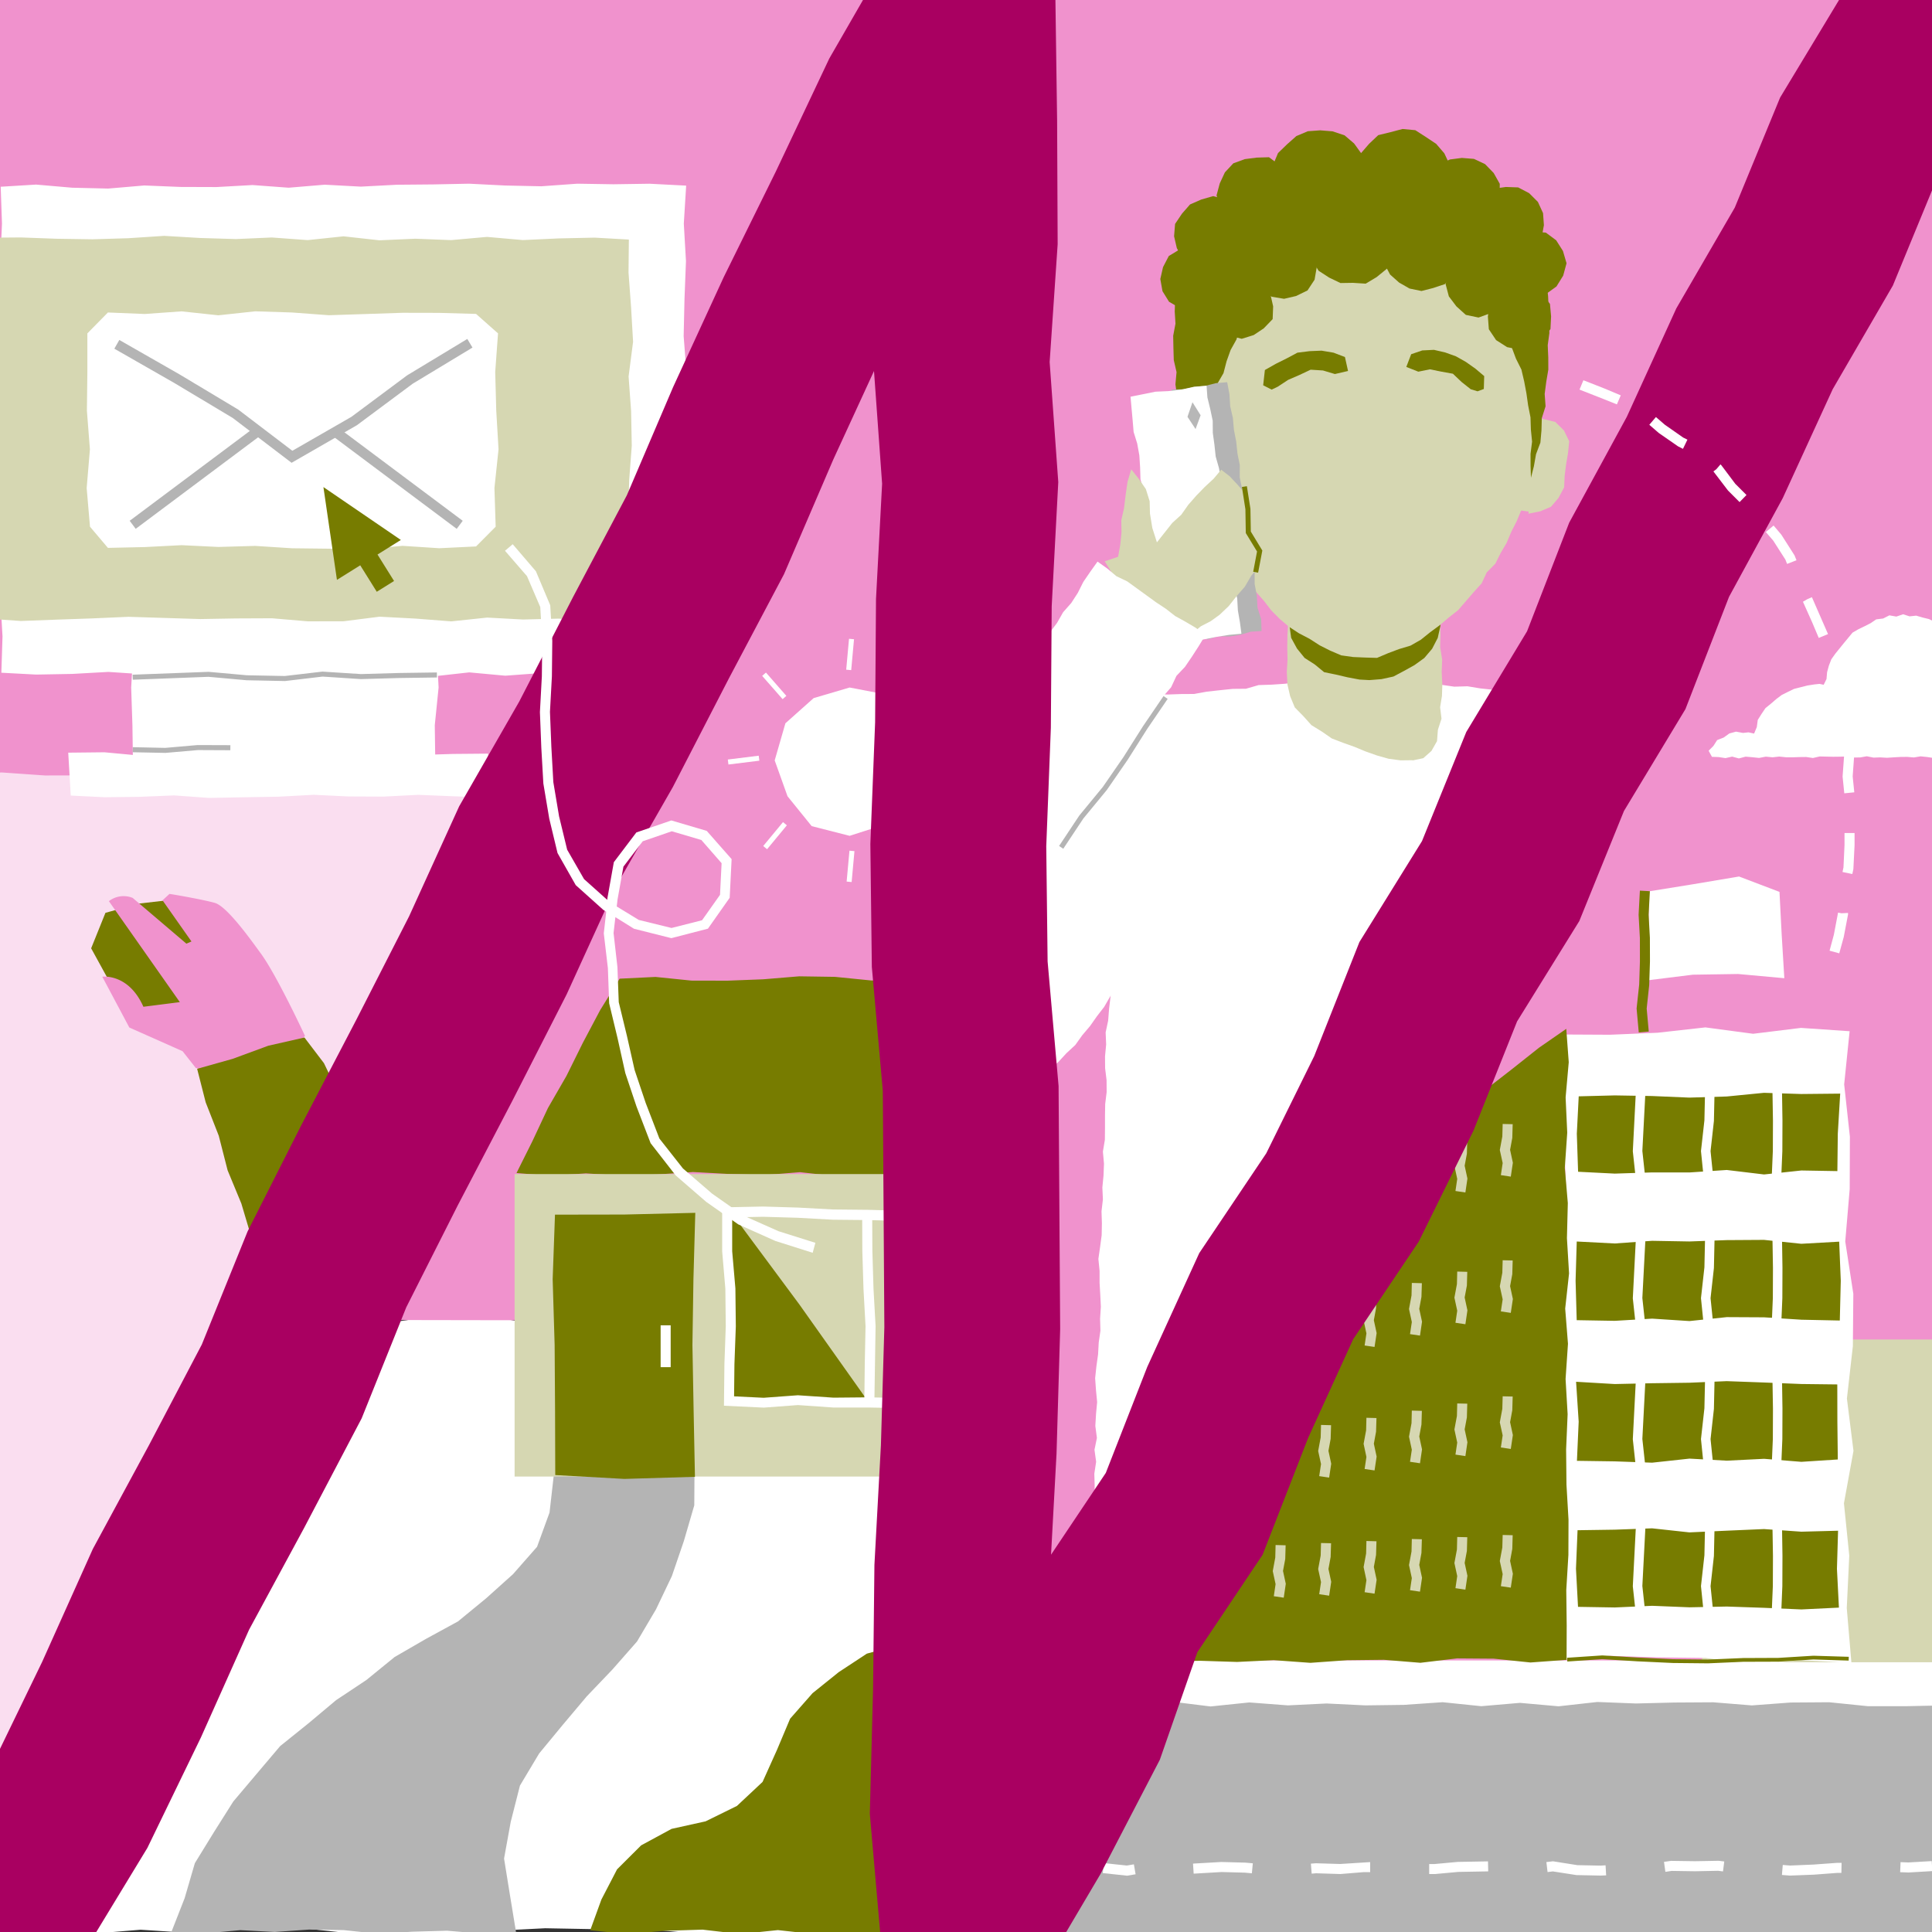<svg xmlns="http://www.w3.org/2000/svg" xmlns:xlink="http://www.w3.org/1999/xlink" viewBox="0 0 500 500"><rect x="0" y="0" width="500" height="500" fill="#333333" stroke="none"/><defs><style>.a{fill:none;}.b{clip-path:url(#a);}.c{fill:#fff;}.d{fill:#f092cd;}.e{fill:#b4b4b4;}.f{fill:#fadef0;}.g{fill:#d6d7b2;}.h{fill:#777c00;}.i{fill:#b7b7b7;}.j{fill:#a90061;}</style><clipPath id="a"><rect class="a" width="500" height="500"/></clipPath></defs><g class="b"><rect class="c" x="277.11" y="427.73" width="222.89" height="34.81"/><polygon class="d" points="301.16 429.72 500 429.72 500 18.77 301.16 429.72"/><polygon class="c" points="530.23 196.24 531.48 194.74 530.79 193.11 530.51 191.39 529.58 189.92 528.92 188.27 527.64 187.06 526.14 186.15 524.93 184.86 523.28 184.26 521.7 183.5 519.97 183.21 518.23 183.19 516.22 183.29 514.3 183.91 512.38 184.58 512.48 182.91 513.17 181.35 513.08 179.7 512.83 178.01 512.49 176.36 512.35 174.67 511.68 173.12 511.41 171.41 510.48 169.97 509.84 168.38 508.68 167.11 507.54 165.86 506.26 164.77 505.18 163.42 503.85 162.35 502.33 161.56 500.74 160.94 499.2 160.21 497.55 159.81 495.92 159.33 494.19 159.51 492.52 158.97 490.78 159.57 488.97 159.25 487.35 160.07 485.57 160.29 484.09 161.29 482.54 162.08 480.96 162.84 479.43 163.73 478.29 165.11 477.18 166.45 476.08 167.81 474.98 169.17 473.95 170.62 473.31 172.27 472.85 173.97 472.7 175.73 471.97 177.22 470.89 176.99 469.55 177.13 467.76 177.41 466.02 177.85 464.29 178.29 462.68 179.07 461.09 179.87 459.67 180.94 458.32 182.11 456.9 183.26 455.88 184.77 454.91 186.31 454.66 188.16 453.96 189.85 452.52 189.53 451.08 189.68 449.28 189.35 447.55 189.82 446.08 190.88 444.4 191.53 443.42 193.06 442.19 194.29 443.05 195.87 444.79 195.93 446.54 196.2 448.28 195.81 450.02 196.28 451.76 195.82 453.5 195.97 455.25 196.15 456.99 195.82 458.73 195.99 460.47 195.8 462.21 195.98 463.96 195.99 465.7 195.93 467.44 195.91 469.18 196.17 470.93 195.77 472.67 195.81 474.41 195.85 476.15 195.83 477.9 195.78 479.64 196.04 481.38 196.03 483.12 195.72 484.86 196.07 486.6 196.01 488.34 196.11 490.08 196 491.83 195.9 493.57 195.88 495.31 196.03 497.05 195.74 498.8 195.92 500.54 196.19 502.29 196.07 504.03 196.11 505.77 196.16 507.52 196.08 509.26 195.93 511.01 195.87 512.76 195.9 514.5 195.93 516.24 195.98 517.99 195.79 519.74 195.8 521.48 196.03 523.23 195.78 524.98 195.95 526.73 196.25 528.5 195.78 530.23 196.24"/><polygon class="e" points="250.34 512.84 259.75 512.98 269.49 512.75 279.24 512.71 288.98 513.68 298.72 513.12 308.46 512.82 318.2 512.56 327.95 513.44 337.69 513.67 347.44 512.77 357.18 513.15 366.93 512.61 376.67 512.65 386.42 512.79 396.17 512.46 405.91 513.25 415.66 513.6 425.41 513.62 435.16 512.72 444.9 513.57 454.65 513.09 464.4 513.08 474.15 513.36 483.9 512.96 493.65 513.38 503.77 513.34 503.8 502.72 503.61 492.45 503.18 482.17 503.74 471.88 503.19 461.61 503.02 451.32 503.07 441.36 493.4 441.56 483.4 441.56 473.4 440.54 463.4 440.61 453.39 441.36 443.39 440.55 433.38 440.61 423.38 440.86 413.37 440.47 403.36 441.59 393.36 440.7 383.35 441.56 373.34 440.53 363.33 441.22 353.33 441.35 343.32 440.86 333.31 441.35 323.3 440.59 313.29 441.63 303.28 440.39 293.38 441.24 287.57 449.86 282.97 459.33 276.5 467.68 271.49 476.91 266.2 485.99 260.5 494.8 255.12 503.82 250.34 512.84"/><polygon class="c" points="291.7 485.43 285.4 484.75 285.68 482.17 291.62 482.8 293.45 482.49 293.89 485.06 291.7 485.43"/><path class="c" d="M414.23,485.4l-6.24-.13-6.11-.95-1.37.17-.31-2.59,1.72-.2,6.3,1,6,.12,1.3-.08.15,2.6Zm49,0-2.07-.16.22-2.59,1.9.15,6-.25,6.1-.44h1.22l-.05,2.6-1.1,0-6,.45ZM371.4,485l-1.53,0,0-2.59h1.39l6-.55,7.83-.14.06,2.59-7.75.14Zm-24.53,0-6.26-.2-1.15.1-.2-2.59,1.29-.1,6.27.19,7.78-.49,0,2.6-1.72,0Zm-37.95-.1-.17-2.6,7.33-.42,6.23.17,1.92.17-.25,2.59-1.82-.17-6-.16ZM431,484.43l-.36-2.58,1.83-.26,6.24.09,6.08-.11,1.45.18-.33,2.57-1.26-.16-5.94.12-6.07-.09Z"/><polygon class="c" points="493.93 484.6 491.76 484.52 491.86 481.92 493.9 482 499.93 481.65 500.07 484.24 493.93 484.6"/><polygon class="d" points="250 474.3 250 0 485.35 0 250 474.3"/><polygon class="c" points="86.17 341.59 99.47 342.5 112.77 340.57 126.07 340.55 139.36 342.85 152.66 342.92 165.96 342.18 179.25 341.43 192.55 341.84 205.85 342.36 219.15 342.35 232.46 342.45 246.6 340.85 245.91 354.88 245.51 368.07 245.89 381.26 245.67 394.45 244.75 407.64 245.62 420.84 246.07 434.02 246.43 447.21 247.03 460.41 244.91 473.6 244.87 486.8 245.63 499.87 232.68 499.65 219.59 499.01 206.51 501.08 193.43 500.53 180.34 500.42 167.26 499.25 154.18 499.27 141.09 499.03 128 499.69 114.92 500.58 101.83 500.82 88.74 500.13 75.66 498.74 62.57 499.03 49.48 500.26 36.39 499.41 23.3 500.49 11.26 499.37 16.75 488.16 21.17 475.29 26.68 462.95 32.83 450.92 38.29 438.55 46.22 427.36 51.4 414.86 57.58 402.85 62.87 390.39 68.29 378 74.87 366.17 80.53 353.89 86.17 341.59"/><polygon class="d" points="86.18 341.6 237.51 48.15 245.76 341.88 86.18 341.6"/><polygon class="d" points="0 206.14 0 0 250 0 150.83 206.14 0 206.14"/><polygon class="f" points="-10.4 200.43 0.44 199.91 11.63 200.69 22.82 200.66 34.01 199.9 45.2 200.35 56.4 200.08 67.59 200.75 78.78 199.5 89.97 200.12 101.16 199.98 112.35 199.67 123.55 200.07 134.74 199.87 145.94 199.81 156.76 200.31 152.05 209.73 147.09 219.47 141.83 229.03 137.41 239.05 131.66 248.37 126.77 258.13 121.98 267.95 116.98 277.66 112.01 287.39 106.55 296.85 101.74 306.66 96.48 316.23 90.77 325.56 86.83 335.83 80.89 345.05 76.29 354.96 70.38 364.2 65.91 374.19 61.15 384.02 55.74 393.52 50.26 402.98 45.66 412.9 40.8 422.69 36.06 432.54 30.25 441.83 25.77 451.81 19.73 460.98 15.69 471.2 10.42 480.77 4.54 490.03 0.13 500.2 -10.63 499.88 -11.06 489.29 -10.02 478.58 -11.25 467.87 -11.34 457.16 -10.11 446.45 -10.91 435.74 -10.07 425.03 -10.11 414.32 -11.33 403.61 -10.1 392.9 -10.04 382.19 -10.12 371.48 -10.24 360.78 -11.42 350.06 -11.3 339.35 -11.46 328.64 -10.22 317.93 -10.32 307.22 -11.05 296.5 -10.72 285.79 -11.4 275.08 -11.16 264.37 -11.22 253.66 -10.85 242.94 -11.22 232.23 -10.86 221.51 -11.25 210.78 -10.4 200.43"/><polygon class="c" points="177.47 174.45 168.12 175.05 158.78 174.92 149.45 174.64 140.11 174.18 130.77 174.87 121.43 174.01 112.09 175.05 102.76 174.27 93.42 174.56 84.08 174.07 74.74 174.11 65.39 174.73 56.06 174.78 46.72 173.97 37.38 174.51 28.04 173.89 18.69 174.41 9.35 174.58 0.35 174.1 0.65 164.72 0.09 155.01 -0.25 145.3 0.1 135.58 -0.39 125.87 0.38 116.16 -0.51 106.45 -0.03 96.74 0.5 87.02 0.15 77.31 0.09 67.59 0.51 57.87 0.18 48.33 9.34 47.77 18.67 48.58 28.01 48.8 37.34 48 46.68 48.38 56.02 48.41 65.36 47.89 74.7 48.58 84.04 47.8 93.38 48.3 102.72 47.81 112.06 47.73 121.4 47.54 130.74 48.01 140.08 48.21 149.42 47.54 158.76 47.69 168.11 47.55 177.58 48.04 176.97 57.87 177.53 67.58 177.15 77.29 176.93 87 177.68 96.71 177.15 106.43 177.56 116.14 177.6 125.85 177.32 135.56 178.03 145.28 176.97 154.99 177.66 164.71 177.47 174.45"/><polygon class="g" points="163.19 160.25 153.91 160.84 144.63 160.1 135.35 160.33 126.07 159.83 116.79 160.81 107.51 160.09 98.23 159.6 88.94 160.78 79.66 160.8 70.38 160.01 61.09 160.05 51.81 160.21 42.53 159.92 33.25 159.63 23.96 160.04 14.68 160.36 5.39 160.71 -3.72 160.07 -3.65 151.28 -3.49 142.31 -3.92 133.33 -3.83 124.36 -4.21 115.39 -3.75 106.42 -3.54 97.45 -3.44 88.48 -4.19 79.5 -4.09 70.52 -3.92 61.52 5.38 61.45 14.66 61.79 23.94 61.93 33.22 61.65 42.5 61.04 51.78 61.59 61.06 61.87 70.35 61.46 79.63 62.14 88.91 61.16 98.19 62.19 107.48 61.78 116.76 62.14 126.04 61.31 135.33 62.13 144.61 61.7 153.9 61.5 162.75 62 162.66 70.52 163.32 79.49 163.84 88.46 162.68 97.43 163.33 106.4 163.5 115.37 162.83 124.34 162.58 133.32 163.12 142.29 163.36 151.27 163.19 160.25"/><polygon class="c" points="123.2 141.42 113.67 141.88 104.14 141.26 94.62 142.15 85.1 142 75.57 141.89 66.05 141.28 56.52 141.55 46.99 141.09 37.46 141.58 27.93 141.79 23.29 136.31 22.43 126.31 23.27 116.3 22.49 106.3 22.61 96.29 22.61 86.28 27.93 80.87 37.45 81.26 46.98 80.58 56.5 81.6 66.03 80.57 75.55 80.87 85.08 81.58 94.61 81.27 104.13 80.95 113.66 80.97 123.2 81.24 128.89 86.28 128.16 96.28 128.43 106.29 129.02 116.29 127.96 126.3 128.28 136.31 123.2 141.42"/><polygon class="e" points="75.46 119.77 60.22 108.16 45.05 99.08 29.59 90.24 30.88 87.98 46.36 96.83 61.67 106.01 75.66 116.66 90.94 107.88 105.36 97.14 120.94 87.72 122.28 89.95 106.81 99.3 92.36 110.05 75.46 119.77"/><rect class="e" x="30.26" y="122.26" width="40.96" height="2.6" transform="translate(-63.89 54.99) rotate(-36.79)"/><rect class="e" x="101.28" y="103.08" width="2.6" height="40.96" transform="translate(-57.81 131.68) rotate(-53.2)"/><polygon class="c" points="112.65 197.04 103.23 197.58 93.39 197.03 83.56 198.03 73.72 197.84 63.88 198.01 54.04 198.02 44.19 197 34.41 197.4 34.27 187.71 33.95 177.94 34.5 168.32 44.18 168.34 54.02 168.25 63.86 168.75 73.7 168.03 83.54 168.64 93.38 167.89 103.22 168.24 113.02 168.21 113.51 177.93 112.52 187.69 112.65 197.04"/><polygon class="c" points="126.6 206.41 117.25 206.07 108.23 205.7 99.21 206.16 90.19 206.12 81.17 205.69 72.15 206.18 63.13 206.33 54.11 206.5 45.08 205.85 36.06 206.22 27.03 206.32 18.31 205.89 17.66 194.79 27.02 194.69 36.04 195.53 45.06 194.93 54.09 195.25 63.11 194.92 72.13 195.58 81.15 195.13 90.17 195.11 99.19 195.35 108.22 195.4 117.25 195.12 126.31 195.04 126.6 206.41"/><polygon class="h" points="34.83 265.82 29.19 255.62 23.59 245.42 27.29 236.24 35.88 233.85 44.66 232.84 52.8 235.92 58.91 242.74 62.94 250.97 67.16 258.81 62.46 266.37 53.31 268.61 43.92 268.4 34.83 265.82"/><path class="d" d="M47.25,272.05l-13.78-6.13-7-13.15s6.79-.93,10.64,7.78l9.43-1.2L28.18,233.22a6.23,6.23,0,0,1,6.16-.84l13.9,11.84,1.31-.57L42.06,233l1.79-1.65c.33,0,8.45,1.4,11.73,2.31s9.84,10.27,11.85,13c4.16,5.62,11.5,21.42,11.5,21.42L67.67,281.5l-17-5.11Z"/><polygon class="h" points="51.02 276.61 53.23 285.28 56.61 293.91 58.91 302.89 62.46 311.47 65.1 320.34 67.62 329.26 70.52 338.05 73.72 346.54 77.49 338.45 81.73 330.37 85.94 322.26 89.75 313.96 92.94 305.38 97.06 297.26 92.44 290.05 87.59 282.94 83.84 275.15 78.79 268.51 69.44 270.63 60.2 274.03 51.02 276.61"/><polygon class="e" points="73.77 176.25 63.84 176.05 53.96 175.16 34.37 175.91 34.32 174.61 54 173.87 63.91 174.76 73.71 174.95 83.45 173.81 93.41 174.45 103.2 174.17 113.06 174.03 113.08 175.33 103.23 175.47 93.39 175.75 83.49 175.1 73.77 176.25"/><polygon class="h" points="103.74 139.74 83.7 126.05 87.2 150.07 93.23 146.3 97.51 153.15 101.98 150.36 97.7 143.51 103.74 139.74"/><polygon class="e" points="42.82 194.85 34.33 194.68 34.36 193.37 42.78 193.55 51.13 192.82 59.62 192.85 59.61 194.16 51.19 194.12 42.82 194.85"/><polygon class="h" points="133.67 303.58 142.41 304.3 151.64 303.67 160.87 304.26 170.1 303.95 179.34 303.32 188.56 303.82 197.8 304.11 207.03 303.36 216.26 304.38 225.5 304.11 234.74 303.76 244.22 304.07 244.59 293.74 244.29 283.62 243.78 273.51 244.28 263.39 244.35 252.93 234.69 253.79 225.4 253.74 216.11 252.81 206.82 252.67 197.53 253.44 188.24 253.8 178.95 253.78 169.65 252.83 160.36 253.28 155.32 261.42 150.84 269.88 146.59 278.46 141.81 286.75 137.74 295.43 133.67 303.58"/><polygon class="e" points="44.3 500.14 53.27 500.34 62.19 499.52 71.11 499.99 80.02 499.37 88.94 499.51 97.86 500.46 106.78 499.92 115.7 499.67 124.63 500.42 133.54 499.98 131.99 490.54 130.45 480.99 132.18 471.48 134.56 462.11 139.53 453.8 145.66 446.37 151.85 439.02 158.5 432.06 164.86 424.82 169.77 416.5 173.89 407.86 176.98 398.83 179.68 389.57 179.74 380.1 170.67 380.25 161.6 381.65 152.44 381.4 143.29 382.05 142.22 391.44 138.99 400.31 132.77 407.39 125.81 413.64 118.53 419.62 110.26 424.13 102.13 428.83 94.8 434.8 86.99 439.99 79.81 446.01 72.5 451.89 66.43 459.06 60.38 466.22 55.37 474.15 50.43 482.18 47.78 491.26 44.3 500.14"/><rect class="g" x="133.18" y="303.85" width="118.68" height="78.28"/><polygon class="h" points="224.47 362.42 189.01 362.26 188.32 337.63 188.72 313.11 206.86 337.57 224.47 362.42"/><path class="c" d="M244.53,364.42l-10.92,0-9-.16-9,0-9.11-.63-8.84.66-10.3-.49.12-10.86.35-9.76-.11-9.67-.82-9.64,0-11.4,10.58-.22,9.07.27,9,.49,9,.09,9,.24,10.77-1.1-1,11.62-.13,9.63,1.16,9.71L243.32,353Zm-19.93-2.79,9,.17h8L240.7,353l1.13-9.75-1.13-9.58.12-9.89.73-8.59-7.82.79-9.18-.23-9-.09-9.06-.5-9-.26-8,.16,0,8.76.83,9.62.11,9.82-.36,9.79-.09,8.32,7.65.37,8.86-.65,9.2.62Z"/><polygon class="c" points="239.32 196.79 237.01 206.69 229.39 213.26 219.88 216.31 210.06 213.8 203.81 206.07 200.49 196.79 203.26 187.19 210.57 180.67 219.88 177.93 229.68 179.81 236.42 187.24 239.32 196.79"/><rect class="c" x="216.1" y="223.56" width="8.03" height="1.3" transform="translate(-23.15 423.06) rotate(-84.79)"/><polygon class="c" points="198.52 219.78 197.52 218.95 202.64 212.76 203.64 213.59 198.52 219.78"/><rect class="c" x="188.42" y="196.05" width="8.06" height="1.3" transform="translate(-22.73 25.16) rotate(-7.06)"/><polygon class="c" points="202.54 180.94 197.25 174.92 198.23 174.06 203.51 180.09 202.54 180.94"/><rect class="c" x="215.99" y="168.72" width="8.03" height="1.3" transform="translate(31.36 373.09) rotate(-84.79)"/><rect class="c" x="246.65" y="192.63" width="1.3" height="8" transform="translate(45.82 440) rotate(-88.87)"/><rect class="c" x="235.15" y="176.65" width="8.02" height="1.3" transform="translate(-57.76 198.99) rotate(-40.73)"/><polygon class="c" points="241.2 219.83 235.98 213.74 236.97 212.89 242.19 218.99 241.2 219.83"/><polygon class="h" points="152.75 499.55 155.64 491.6 159.7 483.78 165.92 477.58 173.8 473.31 182.61 471.36 190.72 467.37 197.35 461.16 201.06 452.92 204.48 444.8 210.29 438.19 217.06 432.75 224.34 427.96 232.75 425.64 241.28 423.91 250.42 423.77 250.1 433.42 250.29 442.93 250.14 452.44 250.23 461.95 249.92 471.46 250.06 480.97 250.62 490.48 250.31 500.32 240.26 499.86 230.52 500.43 220.78 500.46 211.04 500.58 201.31 499.51 191.57 500.52 181.83 499.39 172.09 499.69 162.33 500.53 152.75 499.55"/><polygon class="c" points="313.95 206.23 313.58 209.24 313.02 212.21 312.45 215.21 311.12 217.96 309.47 220.52 307.6 222.91 305.41 225.01 303.25 227.2 300.51 228.59 297.63 229.59 294.83 230.82 291.84 231.52 288.77 231.29 285.72 231.35 282.65 231.04 279.76 229.99 277.1 228.47 274.29 227.21 272.11 225.03 269.77 223.06 268.13 220.47 266.46 217.94 264.99 215.25 264.37 212.24 263.6 209.28 263.5 206.23 263.81 203.19 264.28 200.19 265.03 197.22 266.33 194.45 267.73 191.7 269.97 189.57 272.01 187.31 274.56 185.63 276.92 183.64 279.72 182.36 282.68 181.53 285.69 180.86 288.77 180.93 291.8 181.31 294.77 181.91 297.69 182.7 300.55 183.79 303 185.61 305.38 187.47 307.61 189.53 309.77 191.74 311.39 194.36 312.66 197.17 313.26 200.19 314.11 203.15 313.95 206.23"/><polygon class="c" points="349.38 177 346 176.82 342.63 176.43 339.23 176.12 335.86 176.57 332.49 176.96 329.12 177.19 325.73 177.3 322.44 178.25 319.03 178.28 315.68 178.63 312.32 179 308.98 179.6 305.6 179.62 302.22 179.74 298.82 179.61 295.48 180.07 292.13 180.5 288.59 180.75 288.48 184.01 288.43 187.09 288.37 190.15 288.06 193.23 288.42 196.29 289 199.36 288.71 202.44 288.6 205.53 288.31 208.61 287.97 211.68 287.68 214.75 288.07 217.86 287.52 220.94 287.9 224.03 287.6 227.12 287.95 230.2 287.86 233.3 288.21 236.39 287.66 239.44 287.75 242.55 287.25 245.62 287.24 248.71 287.45 251.8 287.81 254.9 287.4 257.98 287.03 261.06 286.79 264.14 286.14 267.18 286.27 270.3 285.98 273.37 286 276.45 286.38 279.54 286.4 282.64 286.02 285.72 285.97 288.81 285.97 291.89 285.94 294.98 285.43 298.04 285.71 301.16 285.59 304.23 285.29 307.32 285.43 310.41 285.07 313.49 285.17 316.58 285.11 319.67 284.7 322.73 284.26 325.8 284.57 328.9 284.57 331.99 284.75 335.1 284.9 338.19 284.7 341.26 284.79 344.38 284.35 347.44 284.18 350.52 283.75 353.59 283.42 356.68 283.64 359.77 283.94 362.86 283.65 365.95 283.47 369.02 283.88 372.14 283.25 375.2 283.68 378.3 283.21 381.39 283.3 384.48 283.3 387.68 282.94 390.85 282.27 394.16 285.68 393.87 288.92 393.87 292.17 393.9 295.27 394.02 298.37 393.82 301.5 393.51 302.95 390.8 304.18 388.02 305.86 385.48 307.59 382.92 309.23 380.29 310.73 377.59 311.96 374.75 313.53 372.07 314.96 369.33 316.27 366.53 317.97 363.93 319.13 361.05 320.79 358.44 322.51 355.87 323.94 353.12 325.26 350.33 326.91 347.7 328.56 345.09 329.82 342.24 331.95 339.92 333.06 336.97 335.05 334.56 336.5 331.83 338.01 329.13 339.56 326.45 340.9 323.65 342.91 321.24 343.65 318.16 345.06 315.38 346.33 312.53 348.08 309.98 349.53 307.24 351.15 304.61 352.5 301.82 354.02 299.12 355.58 296.44 357.25 293.83 359.31 291.48 360.63 288.66 362.05 285.92 363.55 283.21 365.08 280.52 366.21 277.62 367.75 274.94 369.26 272.23 371.02 269.68 372.29 266.84 373.76 264.12 375.64 261.64 377.3 259.03 378.56 256.18 380.45 253.7 381.65 250.84 383.33 248.23 384.56 245.39 386.26 242.78 387.44 239.91 389.11 237.3 390.54 234.55 392.1 231.89 393.8 229.29 395.03 226.44 396.14 223.53 397.76 220.88 399.17 218.12 400.73 215.46 402.32 212.81 403.81 210.08 405.39 207.41 407.02 204.73 409.11 202.31 410.76 199.56 410.61 196.37 409.76 193.3 409.57 190.16 409.75 187.09 410.01 184.03 409.69 181.19 406.58 180.54 403.2 180.69 399.88 180.09 396.5 180.08 393.13 179.83 389.8 179.13 386.48 178.52 383.12 178.16 379.77 177.61 376.37 177.71 373.01 177.22 369.62 177.48 366.27 176.91 362.88 176.94 359.5 176.87 356.12 176.62 352.75 177.13 349.38 177"/><polygon class="g" points="365.58 196.8 365.59 196.74 362.48 196.78 359.38 196.37 356.37 195.52 353.43 194.48 350.55 193.29 347.61 192.24 344.67 191.11 342.08 189.32 339.4 187.67 337.29 185.32 335.09 183.08 333.89 180.18 333.19 177.15 333.02 173.93 333.21 170.71 333.14 167.48 333.19 164.25 333.4 161.02 333.78 157.96 334.23 154.89 335.24 151.91 336.82 149.19 339.16 147.07 341.55 145.1 344.11 143.34 347 142.19 350.01 141.44 353.11 141.45 353.11 141.12 356.23 141.32 359.2 142.28 362.27 143.04 364.61 145.2 366.99 147.14 369.41 149.18 370.74 152.04 372.2 154.82 372.43 157.96 372.7 161.02 372.79 164.25 372.71 167.47 373.23 170.69 373.11 173.92 373.27 177.15 373.18 180.09 372.7 183.03 373.06 186 372.13 188.85 371.9 191.81 370.45 194.35 368.34 196.22 365.58 196.8"/><polygon class="h" points="354.39 176.01 351.84 175.87 348.76 175.29 345.77 174.59 342.69 173.96 340.26 171.96 337.63 170.27 335.66 167.84 334.15 165.07 333.73 161.96 333.08 158.89 333.13 155.86 333.43 152.83 333.18 149.8 333.03 146.77 333.1 143.74 332.94 140.7 333.37 137.66 333.57 134.44 334.67 131.42 335.71 128.35 337.62 125.73 339.74 123.24 342.65 121.74 345.46 120.13 348.61 119.33 351.84 119.31 354.39 118.8 357.63 119.3 360.86 119.89 363.74 121.47 366.17 123.62 368.53 125.8 370.29 128.49 372.15 131.2 372.85 134.41 372.79 137.66 373.18 140.69 373.19 143.72 373.27 146.75 372.92 149.78 372.72 152.82 372.84 155.86 373 158.89 372.77 162.01 372.09 165.08 370.64 167.89 368.61 170.29 366.08 172.12 363.38 173.62 360.61 175.09 357.53 175.76 354.39 176.01"/><polygon class="g" points="399.49 108.47 398.03 108.04 398.27 108.1 397.74 104.98 398.1 101.82 397.66 98.71 397.02 95.63 396.67 92.52 396.25 89.4 395.38 86.38 394.62 83.33 393.67 80.33 392.3 77.49 390.9 74.68 389.53 71.87 387.99 69.15 386.54 66.37 384.52 63.96 382.57 61.53 380.73 58.99 378.36 56.94 376.13 54.75 373.56 52.98 371.05 51.13 368.39 49.47 365.6 48.01 362.45 47.55 359.53 46.33 356.43 45.81 353.27 46.24 350.15 46.09 347.04 46.48 344 47.23 341.09 48.38 338.24 49.65 335.37 50.92 332.98 52.98 330.28 54.6 327.95 56.71 325.75 58.94 323.95 61.51 321.63 63.68 319.89 66.3 318.4 69.06 316.88 71.8 315.26 74.5 314.57 77.62 313.11 80.41 312.47 83.49 311.11 86.36 310.8 89.51 309.66 92.47 309.44 95.61 309.11 98.73 308.89 101.85 308.45 104.97 308.56 108.1 308.53 108.14 306.69 108.13 303.87 109.42 301.36 111.29 300.03 114.18 300.16 117.32 300.81 120.21 301.13 123.17 301.31 126.14 302.42 129.14 304.59 131.48 307.61 132.34 310.65 132.67 310.61 132.46 312.88 131.81 313.8 134.89 315.11 137.69 316.62 140.39 317.85 143.24 319.56 145.82 321.03 148.56 323.05 150.92 325.1 153.23 327.14 155.54 329.03 158 331.21 160.2 333.58 162.2 336.18 163.9 338.92 165.33 341.51 167 344.26 168.39 347.12 169.61 350.2 170.04 353.27 170.17 356.37 170.26 359.23 169.05 362.07 167.98 365.04 167.09 367.72 165.56 370.12 163.63 372.59 161.81 374.93 159.82 377.36 157.91 379.38 155.58 381.39 153.25 383.46 150.96 384.78 148.12 386.98 145.9 388.36 143.14 389.92 140.49 391.11 137.65 392.51 134.91 393.67 132.13 395.63 132.4 395.54 132.95 398.62 132.33 401.4 131.15 403.35 128.85 404.8 126.12 404.93 123.14 405.3 120.2 405.8 117.28 406.11 114.2 404.74 111.39 402.5 109.19 399.49 108.47"/><polygon class="h" points="400.29 73.53 399.81 70.44 398.41 67.64 396.98 64.9 395.39 62.24 393.61 59.66 391.25 57.62 389.14 55.25 386.48 53.57 383.73 52.05 380.93 50.62 377.89 49.8 374.94 48.77 371.91 48.01 368.91 47.03 365.82 46.45 362.66 46.49 359.56 45.9 356.41 45.94 353.27 45.91 350.08 45.66 346.94 46.36 343.76 46.43 340.58 46.67 337.44 47.18 334.35 47.99 331.37 49.12 328.33 50.05 325.57 51.65 322.64 52.87 319.8 54.33 317.51 56.58 315.05 58.57 312.97 60.95 310.55 63.06 308.77 65.71 307.11 68.43 305.91 71.39 305.01 74.44 304.13 77.48 304.02 80.62 304.21 83.77 303.62 86.9 303.68 90.05 303.77 93.19 304.49 96.3 304.2 99.47 304.64 102.59 305.05 105.71 305.62 108.81 306.7 111.79 307.16 114.9 307.91 117.95 308.96 120.91 310.36 123.9 310.35 120.61 310.45 117.48 311.05 114.41 311.58 111.33 312.38 108.3 313.17 105.27 314 102.25 315.05 99.31 316.64 96.56 317.43 93.52 318.48 90.58 320 87.85 320.86 84.85 322.27 82.05 323.28 79.05 324.98 76.4 327.3 74.25 329.13 71.67 331.81 70.02 334.19 67.97 336.95 66.5 339.82 65.27 342.77 64.2 345.89 63.86 348.93 63.04 352.06 62.88 355.17 63.35 358.34 63.24 361.41 63.95 364.3 65.2 367.39 65.89 370.02 67.65 372.78 69.09 375.36 70.85 377.69 72.91 380.06 74.92 382.27 77.12 384.46 79.35 386.36 81.84 388.18 84.4 389.56 87.21 391.23 89.88 392.33 92.82 393.74 95.64 394.46 98.72 395.04 101.81 395.48 104.92 396.09 108.01 396.19 111.16 396.5 114.3 396.1 117.45 396.11 120.59 396.21 123.64 396.97 120.66 397.52 117.55 398.65 114.55 398.93 111.39 399.02 108.21 399.99 105.15 399.76 101.94 400.17 98.81 400.7 95.67 400.69 92.5 400.55 89.34 400.98 86.18 400.81 83.01 400.78 79.85 400.65 76.68 400.29 73.53"/><polygon class="h" points="329.49 79.28 328.79 76.2 327.25 73.38 324.66 71.3 321.36 71.16 318.13 71.48 315.45 73.38 313.79 76.14 313.03 79.28 313.89 82.37 315.37 85.26 318.2 86.89 321.36 87.68 324.44 86.72 327.06 84.98 329.36 82.59 329.49 79.28"/><polygon class="h" points="401.42 81.89 401.13 78.66 399.16 76.06 396.46 74.34 393.33 73.59 390.1 74.06 387.61 76.16 385.55 78.66 385.06 81.89 385.31 85.21 387.19 88.02 390.04 89.84 393.33 90.5 396.5 89.54 399.21 87.76 401.26 85.17 401.42 81.89"/><polygon class="h" points="340.78 69.12 339.89 65.98 338.2 63.24 335.47 61.53 332.32 60.99 329.08 61.31 326.56 63.36 324.54 65.9 324.15 69.12 324.88 72.2 326.32 75.12 329.14 76.8 332.32 77.33 335.42 76.61 338.38 75.17 340.21 72.39 340.78 69.12"/><polygon class="h" points="390.87 73.52 390.68 70.19 388.54 67.63 385.78 65.96 382.65 65.03 379.5 65.9 376.66 67.53 374.88 70.3 374.12 73.52 374.96 76.7 376.9 79.27 379.35 81.49 382.65 82.18 385.77 81.05 388.64 79.51 390.51 76.77 390.87 73.52"/><polygon class="h" points="405.42 68.13 404.49 64.95 402.74 62.19 400.08 60.21 396.8 59.91 393.64 60.5 391.02 62.35 388.82 64.83 388.44 68.13 389.1 71.32 390.69 74.25 393.48 76.15 396.8 76.38 400.1 76.09 402.81 74.14 404.55 71.34 405.42 68.13"/><polygon class="h" points="316.8 72.21 316.26 68.97 314.56 66.08 311.68 64.36 308.43 63.82 305.26 64.57 302.48 66.26 300.99 69.13 300.29 72.21 300.85 75.36 302.55 78.1 305.33 79.7 308.43 80.45 311.51 79.65 314.38 78.16 315.9 75.31 316.8 72.21"/><polygon class="h" points="377.65 65.15 377.57 62 375.9 59.32 373.84 56.95 371.07 55.33 367.88 55.09 364.73 55.47 361.95 57 359.87 59.33 358.46 62.09 357.89 65.15 358.28 68.27 359.75 71.05 362.09 73.13 364.78 74.67 367.88 75.31 370.93 74.53 373.96 73.52 375.94 71.01 377.36 68.23 377.65 65.15"/><polygon class="h" points="388.1 50.76 388.14 47.57 386.56 44.77 384.34 42.48 381.46 41.12 378.32 40.87 375.24 41.27 372.4 42.6 370.36 44.97 368.75 47.65 367.97 50.76 368.46 53.96 370.03 56.79 372.57 58.68 375.19 60.41 378.32 60.73 381.46 60.4 384.33 59.02 386.56 56.74 388.2 53.97 388.1 50.76"/><polygon class="h" points="335.31 50.57 334.6 47.52 333.42 44.6 330.99 42.61 328.42 40.69 325.21 40.79 322.16 41.18 319.18 42.27 317 44.61 315.67 47.47 314.84 50.57 315.78 53.63 317.11 56.46 319.38 58.59 322.18 59.89 325.21 60.34 328.42 60.45 331.08 58.65 333.32 56.46 335.04 53.76 335.31 50.57"/><polygon class="h" points="399.56 58.28 399.34 55.16 398.01 52.26 395.74 49.99 392.9 48.5 389.72 48.39 386.64 48.82 383.71 50.01 381.79 52.52 380.26 55.21 379.38 58.28 380.19 61.38 381.47 64.28 383.87 66.33 386.61 67.87 389.72 68.42 392.82 67.82 395.58 66.35 398.12 64.39 399.01 61.3 399.56 58.28"/><polygon class="h" points="324.33 61.15 323.31 58.12 322.2 55.17 319.83 53.09 317.07 51.62 313.97 50.75 310.88 51.64 307.98 52.91 305.9 55.29 304.11 57.95 303.85 61.15 304.56 64.21 306.05 66.9 308.07 69.26 310.95 70.44 313.97 71.2 317.14 70.92 319.7 69.04 322.37 67.25 323.33 64.19 324.33 61.15"/><polygon class="h" points="362.2 61.15 361.81 58.03 360.87 54.97 358.95 52.35 356.3 50.5 353.28 49.5 350.15 48.65 346.92 49.08 343.88 50.29 341.36 52.36 339.33 54.9 338.11 57.92 337.74 61.15 338.39 64.3 339.56 67.26 341.24 70.06 343.98 71.84 346.91 73.25 350.15 73.2 353.44 73.41 356.26 71.72 358.72 69.72 361.09 67.47 362.07 64.34 362.2 61.15"/><polygon class="h" points="375.66 45.92 375.18 42.65 373.79 39.68 371.68 37.23 369.03 35.46 366.27 33.69 362.99 33.38 359.86 34.2 356.68 34.98 354.31 37.23 352.19 39.68 350.85 42.66 350.92 45.92 350.75 49.2 352.55 51.95 354.29 54.62 356.92 56.44 359.86 57.6 362.99 58.46 366.23 57.99 369.03 56.38 371.63 54.55 373.98 52.26 374.85 49.09 375.66 45.92"/><polygon class="h" points="354.06 45.92 353.93 42.63 352.34 39.76 350.45 37.14 347.97 35.02 344.88 33.99 341.68 33.73 338.47 33.96 335.5 35.21 333.1 37.34 330.75 39.61 329.48 42.65 329.57 45.92 329.5 49.18 331.12 52.01 333.03 54.56 335.41 56.78 338.46 57.93 341.68 58.33 344.9 57.95 347.84 56.58 350.64 54.88 352.36 52.08 353.86 49.18 354.06 45.92"/><polygon class="e" points="326.49 163.31 323.73 163.48 320.97 164.29 318.16 164.73 315.28 164.67 312.37 165.52 311.86 162.32 311.69 159.22 311.21 156.16 310.64 153.12 310.42 150.03 309.71 147.01 309.63 143.9 309.04 140.86 308.72 137.78 308.39 134.7 307.89 131.64 307.42 128.58 306.67 125.56 306.24 122.49 305.73 119.44 305.89 116.29 305.22 113.26 304.96 110.16 304.48 107.1 303.69 104.08 303.22 100.82 306.28 100.73 309.06 100.14 311.9 99.86 314.68 99.16 317.6 98.91 318.18 102.03 318.37 105.13 319.07 108.16 319.34 111.24 319.93 114.28 320.25 117.35 320.86 120.39 320.84 123.52 321.46 126.56 321.92 129.62 321.98 132.74 322.97 135.72 323.31 138.8 323.26 141.94 324.06 144.95 324.7 147.99 324.7 151.11 325.27 154.16 325.44 157.27 326.39 160.27 326.49 163.31"/><polygon class="c" points="321.28 164.01 318.04 164.31 314.73 164.84 311.44 165.49 308.09 165.77 304.79 166.44 301.56 166.77 300.79 163.88 300.89 160.74 300.42 157.68 299.54 154.68 299.45 151.57 299.02 148.51 298.41 145.47 297.81 142.44 297.64 139.33 297.4 136.24 296.42 133.25 296.49 130.12 295.98 127.06 295.15 124.05 295.06 120.94 294.86 117.84 294.31 114.79 293.38 111.79 293.12 108.7 292.84 105.61 292.58 102.67 295.72 102.04 299.01 101.37 302.38 101.22 305.71 100.83 309 100.1 312.26 99.83 312.47 102.83 313.21 105.86 313.85 108.89 313.87 112.01 314.29 115.07 314.62 118.15 315.47 121.15 316 124.2 316.25 127.29 316.91 130.32 317.07 133.43 317.53 136.49 317.66 139.6 318.21 142.65 318.66 145.71 319.06 148.78 319.47 151.85 320.19 154.88 320.36 157.98 320.89 161.04 321.28 164.01"/><polygon class="g" points="289.36 144.09 289.92 141 290.24 137.84 290.19 134.64 290.9 131.52 291.31 128.12 291.8 124.72 292.76 121.46 294.71 123.9 296.55 126.58 297.53 129.71 297.61 132.91 298.22 136.64 299.41 140.36 301.44 137.79 303.38 135.34 305.71 133.22 307.52 130.65 309.58 128.3 311.76 126.05 314.07 123.91 316.05 121.56 318.25 123.27 320.27 125.43 322.22 127.65 323.95 130.05 325.73 132.46 326.57 135.33 327.79 138.06 327.84 141.06 328.27 144.17 325.92 146.51 323.82 149 322.16 151.84 320.02 154.29 318 156.85 315.65 159.09 313.35 160.75 310.78 162.08 308.53 163.94 306.04 165.39 303.63 166.99 301.07 168.66 299.48 165.84 297.45 163.48 296 160.75 294.19 158.25 292.47 155.69 290.82 153.08 289.17 150.47 287.51 147.86 285.9 145.27 289.36 144.09"/><polygon class="c" points="249.12 286.93 245.9 286.73 242.77 285.98 239.86 284.64 236.82 283.47 234.63 281.3 232.4 279.22 230.83 276.6 229.48 273.89 228.04 271.16 227.63 268.11 227.16 265.1 227.11 262.04 227.49 259.01 227.81 255.99 227.64 252.88 228.44 249.92 229 246.91 230.07 244.03 231.18 241.18 232.19 238.31 233.03 235.37 234.24 232.57 235.26 229.61 236.75 226.83 237.58 223.77 239.33 221.12 240.55 218.23 241.79 215.34 243.05 212.46 244.84 209.85 246.22 207.03 247.35 204.07 248.96 201.37 250.51 198.64 252.27 196.02 253.72 193.23 255.1 190.4 257 187.87 258.4 185.05 260.1 182.41 261.94 179.85 263.51 177.13 265.09 174.41 266.51 171.6 268.2 168.95 269.99 166.36 271.68 163.71 273.57 161.19 275.13 158.45 277.23 156.07 278.94 153.43 280.36 150.6 282.14 148 284.04 145.34 286.57 147.14 288.93 149.12 291.72 150.46 294.2 152.25 296.68 154.05 299.15 155.85 301.71 157.54 304.13 159.43 306.83 160.92 309.48 162.49 311.96 164.37 310.23 167.22 308.49 169.91 306.69 172.56 304.46 174.92 303.09 177.86 300.96 180.3 299.28 183.02 297.79 185.87 296.05 188.56 294.1 191.12 292.36 193.8 291.13 196.81 289.18 199.36 287.67 202.03 290.66 203.03 293.76 203.73 296.89 204.31 299.98 205.06 303.06 205.85 306.24 206.26 309.32 207.11 308.59 210.14 308.09 213.21 307.2 216.18 305.75 218.96 304.92 221.94 303.77 224.81 302.7 227.71 301.79 230.66 300.79 233.6 299.21 236.28 298.05 239.15 297.05 242.1 295.23 244.65 294.02 247.51 292.39 250.15 290.67 252.71 289.38 255.55 287.31 257.9 285.76 260.58 283.87 263.03 282.09 265.56 280.09 267.92 278.28 270.45 276 272.56 273.9 274.84 271.5 276.79 268.94 278.54 266.74 280.75 264.12 282.4 261.34 283.75 258.46 284.84 255.42 285.83 252.3 286.46 249.12 286.93"/><polygon class="i" points="310.72 107.47 309.41 111.04 307.32 107.87 308.61 104.1 310.72 107.47"/><polygon class="h" points="329.1 100.83 326.91 99.71 327.35 95.76 330.13 94.18 332.96 92.77 335.77 91.27 338.91 90.88 342.02 90.75 345.11 91.27 348.07 92.4 348.87 96.01 345.47 96.8 342.39 95.88 339.19 95.68 336.28 97.05 333.37 98.31 330.68 100.08 329.1 100.83"/><polygon class="h" points="382.39 101.27 380.63 100.74 378.25 98.85 376.01 96.72 372.97 96.17 370.05 95.58 367.06 96.19 363.95 94.96 365.21 91.67 368.08 90.69 371.11 90.54 374.03 91.22 376.81 92.22 379.39 93.68 381.82 95.4 384.11 97.33 384.01 100.67 382.39 101.27"/><polygon class="c" points="461.78 253.16 449.82 252.07 438.11 252.25 425.53 253.81 426.69 241.73 426.7 230.69 438.17 228.84 450.06 226.84 460.53 230.82 461.09 241.73 461.78 253.16"/><polygon class="h" points="424.11 267.2 423.55 261 424.22 254.79 424.41 248.8 424.4 242.76 424.07 236.73 424.4 230.5 426.99 230.64 426.66 236.73 426.99 242.69 427.01 248.84 426.81 254.97 426.16 261.02 426.7 266.97 424.11 267.2"/><rect class="g" x="440.49" y="346.66" width="59.51" height="83.53"/><polygon class="c" points="479.15 430.37 466.09 429.65 453.73 430.77 441.37 429.08 429.01 428.93 416.65 428.53 404.49 429.54 403.45 416.17 405.21 402.62 405.35 389.07 404.12 375.52 404.55 361.97 404.23 348.42 405.02 334.87 405.19 321.32 405.31 307.76 404.72 294.21 405.24 280.65 404.99 267.73 416.64 267.79 428.99 267.27 441.35 265.89 453.71 267.54 466.08 266.02 478.68 266.88 477.27 280.64 478.75 294.19 478.7 307.74 477.55 321.29 479.64 334.84 479.52 348.39 477.98 361.94 479.68 375.49 477.21 389.05 478.59 402.6 477.94 416.17 479.15 430.37"/><polygon class="h" points="475.51 303.08 466.19 302.92 456.54 303.95 446.89 302.79 437.23 303.43 427.57 303.42 417.91 303.73 408.41 303.25 408.08 293.41 408.57 283.73 417.9 283.49 427.56 283.65 437.21 284.06 446.87 283.77 456.52 282.82 466.18 283.13 476.24 283.03 475.62 293.41 475.51 303.08"/><polygon class="h" points="300.81 429.98 310.65 429.81 320.15 430.11 329.64 429.65 339.13 430.34 348.62 429.66 358.11 429.55 367.6 430.33 377.09 429.19 386.59 429.26 396.08 430.25 405.43 429.57 405.46 420.62 405.35 411.51 405.9 402.41 405.93 393.3 405.4 384.2 405.31 375.09 405.7 365.99 405.17 356.88 405.79 347.77 405.07 338.66 406.07 329.56 405.52 320.45 405.75 311.35 404.97 302.24 405.6 293.13 405.18 284.02 405.99 274.9 405.35 266.26 398.29 271.15 391.2 276.77 384.05 282.32 376.48 287.31 369.55 293.16 362.58 298.93 354.76 303.6 347.86 309.51 340.59 314.91 337.55 323.74 334.15 332.44 331.54 341.42 328.13 350.12 325.12 358.96 322.35 367.88 318.82 376.54 316.15 385.49 313.28 394.37 310.44 403.28 306.85 411.92 304.38 420.95 300.81 429.98"/><polygon class="c" points="226.29 362.7 223.69 362.67 223.8 352.94 224 343.21 223.47 333.58 223.17 323.81 223.13 314.04 225.72 314.03 225.77 323.76 226.06 333.47 226.6 343.17 226.29 362.7"/><polygon class="h" points="179.85 382.2 161.56 382.74 143.7 381.74 143.65 365.11 143.54 348.09 143.03 331.06 143.63 314.35 161.56 314.32 179.94 313.88 179.46 331.06 179.2 348.08 179.51 365.11 179.85 382.2"/><rect class="c" x="170.97" y="342.99" width="2.6" height="10.83"/><polygon class="c" points="423.43 305.87 422.57 297.94 423.38 282.19 425.85 282.31 425.04 297.87 425.88 305.61 423.43 305.87"/><polygon class="c" points="441.02 305.87 440.21 297.9 441.1 289.94 441.27 282.23 443.73 282.28 443.56 290.1 442.69 297.91 443.48 305.62 441.02 305.87"/><polygon class="c" points="460.94 305.79 458.48 305.69 458.81 297.85 458.84 290.07 458.71 282.27 461.18 282.23 461.3 290.05 461.27 297.91 460.94 305.79"/><polygon class="h" points="476.14 341.75 466.19 341.54 456.54 340.92 446.89 340.87 437.23 341.89 427.57 341.26 417.91 341.83 408.05 341.66 407.76 331.47 408.06 321.3 417.9 321.81 427.56 321.12 437.21 321.29 446.87 320.94 456.52 320.88 466.18 321.89 475.98 321.34 476.39 331.46 476.14 341.75"/><polygon class="c" points="423.43 343.93 422.57 336 423.38 320.25 425.85 320.37 425.04 335.93 425.88 343.67 423.43 343.93"/><polygon class="c" points="441.02 343.92 440.21 335.96 441.1 327.99 441.27 320.28 443.73 320.34 443.56 328.16 442.69 335.97 443.48 343.67 441.02 343.92"/><polygon class="c" points="460.94 343.85 458.48 343.75 458.81 335.91 458.84 328.13 458.71 320.33 461.18 320.29 461.3 328.11 461.27 335.97 460.94 343.85"/><polygon class="h" points="475.62 377.71 466.19 378.32 456.54 377.54 446.89 378.02 437.23 377.49 427.57 378.54 417.91 378.2 408.11 378.06 408.56 367.94 407.89 357.6 417.9 358.19 427.56 357.98 437.21 357.85 446.87 357.44 456.52 357.79 466.18 358.18 475.49 358.29 475.51 367.93 475.62 377.71"/><polygon class="c" points="423.43 380.4 422.57 372.47 423.38 356.72 425.85 356.84 425.04 372.4 425.88 380.13 423.43 380.4"/><polygon class="c" points="441.02 380.39 440.21 372.43 441.1 364.46 441.27 356.75 443.73 356.8 443.56 364.62 442.69 372.44 443.48 380.14 441.02 380.39"/><polygon class="c" points="460.94 380.32 458.48 380.21 458.81 372.38 458.84 364.59 458.71 356.8 461.18 356.76 461.3 364.58 461.27 372.44 460.94 380.32"/><polygon class="h" points="475.91 416.05 466.19 416.52 456.54 416.1 446.89 415.77 437.23 415.97 427.57 415.58 417.91 416.01 408.39 415.85 407.86 405.99 408.27 396.02 417.9 395.88 427.56 395.53 437.21 396.58 446.87 396.14 456.52 395.72 466.18 396.4 475.69 396.15 475.4 406 475.91 416.05"/><polygon class="c" points="423.43 418.46 422.57 410.52 423.38 394.77 425.85 394.89 425.04 410.45 425.88 418.19 423.43 418.46"/><polygon class="c" points="441.02 418.45 440.21 410.48 441.1 402.52 441.27 394.81 443.73 394.86 443.56 402.68 442.69 410.5 443.48 418.2 441.02 418.45"/><polygon class="c" points="460.94 418.38 458.48 418.27 458.81 410.44 458.84 402.65 458.71 394.85 461.18 394.81 461.3 402.64 461.27 410.49 460.94 418.38"/><polygon class="h" points="325.6 148.21 324.33 147.97 325.32 142.73 322.41 137.95 322.31 131.8 321.41 126.03 322.69 125.83 323.61 131.69 323.71 137.57 326.69 142.48 325.6 148.21"/><polygon class="e" points="275.17 219.66 274.09 218.94 279.32 211.06 285.41 203.66 290.75 195.93 295.79 187.97 301.12 180.14 302.19 180.87 296.87 188.68 291.83 196.65 286.45 204.44 280.37 211.83 275.17 219.66"/><polygon class="g" points="390.99 304.51 388.42 304.12 388.89 301 388.15 297.62 388.8 294.12 388.89 290.88 391.48 290.94 391.38 294.49 390.81 297.58 391.53 300.92 390.99 304.51"/><polygon class="g" points="379.24 308.61 376.67 308.23 377.13 305.1 376.4 301.73 377.05 298.22 377.13 294.98 379.73 295.04 379.63 298.59 379.05 301.69 379.77 305.02 379.24 308.61"/><polygon class="g" points="390.99 339.77 388.42 339.39 388.89 336.27 388.15 332.89 388.8 329.39 388.89 326.15 391.48 326.21 391.38 329.76 390.81 332.85 391.53 336.18 390.99 339.77"/><polygon class="g" points="379.24 342.71 376.67 342.33 377.13 339.21 376.4 335.83 377.05 332.32 377.13 329.08 379.73 329.15 379.63 332.69 379.05 335.79 379.77 339.12 379.24 342.71"/><polygon class="g" points="367.49 345.65 364.91 345.27 365.38 342.14 364.65 338.77 365.3 335.26 365.38 332.02 367.98 332.09 367.87 335.63 367.3 338.73 368.02 342.06 367.49 345.65"/><polygon class="g" points="355.73 348.59 353.16 348.21 353.63 345.08 352.9 341.7 353.55 338.2 353.63 334.96 356.23 335.02 356.12 338.57 355.55 341.67 356.27 345 355.73 348.59"/><polygon class="g" points="355.73 380.55 353.16 380.17 353.63 377.05 352.9 373.66 353.55 370.16 353.63 366.92 356.23 366.99 356.12 370.53 355.55 373.63 356.27 376.96 355.73 380.55"/><polygon class="g" points="390.99 374.99 388.42 374.6 388.89 371.48 388.15 368.1 388.8 364.6 388.89 361.36 391.48 361.42 391.38 364.97 390.81 368.06 391.53 371.39 390.99 374.99"/><polygon class="g" points="379.24 376.84 376.67 376.45 377.13 373.33 376.4 369.95 377.05 366.45 377.13 363.21 379.73 363.27 379.63 366.82 379.05 369.92 379.77 373.25 379.24 376.84"/><polygon class="g" points="367.49 378.69 364.91 378.31 365.38 375.19 364.65 371.81 365.3 368.31 365.38 365.06 367.98 365.13 367.87 368.68 367.3 371.77 368.02 375.1 367.49 378.69"/><polygon class="g" points="343.98 382.4 341.41 382.02 341.88 378.9 341.14 375.52 341.79 372.01 341.88 368.77 344.48 368.84 344.37 372.38 343.8 375.48 344.52 378.81 343.98 382.4"/><polygon class="g" points="390.99 410.88 388.42 410.5 388.89 407.38 388.15 403.99 388.8 400.49 388.89 397.25 391.48 397.31 391.38 400.86 390.81 403.96 391.53 407.29 390.99 410.88"/><polygon class="g" points="379.24 411.4 376.67 411.02 377.13 407.89 376.4 404.51 377.05 401.01 377.13 397.77 379.73 397.83 379.63 401.38 379.05 404.48 379.77 407.81 379.24 411.4"/><polygon class="g" points="367.49 411.92 364.91 411.54 365.38 408.41 364.65 405.04 365.3 401.53 365.38 398.29 367.98 398.36 367.87 401.9 367.3 405 368.02 408.33 367.49 411.92"/><polygon class="g" points="355.73 412.44 353.16 412.06 353.63 408.94 352.9 405.55 353.55 402.05 353.63 398.81 356.23 398.88 356.12 402.42 355.55 405.52 356.27 408.85 355.73 412.44"/><polygon class="g" points="343.98 412.96 341.41 412.58 341.88 409.45 341.14 406.07 341.79 402.57 341.88 399.33 344.48 399.39 344.37 402.94 343.8 406.04 344.52 409.37 343.98 412.96"/><polygon class="g" points="332.23 413.48 329.66 413.1 330.12 409.97 329.39 406.6 330.04 403.09 330.12 399.85 332.72 399.92 332.62 403.46 332.04 406.56 332.76 409.89 332.23 413.48"/><polygon class="h" points="442.05 430.47 432.92 430.38 423.79 429.95 414.67 429.39 405.62 430 405.55 429.03 414.67 428.42 423.85 428.98 432.95 429.4 442.04 429.49 451.11 429.1 460.23 429.06 469.31 428.5 478.46 428.78 478.43 429.76 469.32 429.47 460.26 430.04 451.13 430.07 442.05 430.47"/><polygon class="j" points="233.98 571.05 225.11 469.43 225.95 437.07 226.3 404.99 227.98 374.02 228.87 343.46 228.47 282.32 225.63 250.24 225.25 218.42 226.48 186.96 226.71 155.02 228.29 125.2 226.19 96.02 215.65 118.93 202.89 148.62 188.6 175.64 174.12 203.71 159.37 229.46 146.64 257.36 132.6 284.88 118.46 311.96 105.14 338.33 93.6 367.06 78.66 395.51 64.47 421.75 52 449.64 38.15 478.22 22.15 504.56 9.14 531.2 -31.75 511.23 -17.29 481.83 -1.86 456.44 10.9 430.11 24.03 400.86 38.57 373.98 52.23 347.96 64.08 318.68 78.06 291.03 92.21 263.92 105.88 237.13 118.83 208.68 134.39 181.54 148.32 154.48 162.23 128.18 174.19 100.2 187.29 71.74 200.77 44.42 214.62 15.14 271.96 -84.41 273.58 31.15 273.72 63.22 271.65 93.7 273.88 124.77 272.18 156.9 271.96 188.35 270.77 219.03 271.12 248.81 273.96 281.06 274.37 343.98 273.43 376.2 272.01 402.35 286.18 381.19 296.9 353.78 310.36 324.31 327.7 298.49 340.12 273.31 351.81 243.81 368.01 217.68 379.47 189.44 395.2 163.38 406.1 135.28 421.02 107.87 433.83 79.81 448.96 53.73 460.69 25.25 476.36 -0.7 486.52 -27.47 529.06 -11.33 517.44 19.3 501.44 45.79 489.87 73.9 474.3 100.73 461.37 128.92 447.47 154.46 436.19 183.52 420.28 209.88 408.72 238.37 392.62 264.34 381.33 292.62 367.16 321.34 350.2 346.59 338.56 372.09 326.76 402.37 309.88 427.57 300.17 455.41 284.77 485.05 233.98 571.05"/><path class="c" d="M210.32,324.22l-9.65-3.06-9.62-4.3-8.27-5.81-7.92-6.86-6.48-8.33-3.65-9.49-2.9-8.66-2-9-2.18-9.06-.33-9.1-1.06-9,.63-5.6-.77-.49L149,229.07l-4.71-8.3-2.14-8.89-1.53-9.11-.53-9.29-.36-9.19.5-9.26.1-9.09-.51-8.84-3.44-8-5.69-6.56,2-1.7,6,7,3.71,8.8.53,9.16-.1,9.23-.5,9.2.36,9.05.51,9.13,1.49,8.87,2.09,8.62,4.37,7.61,6,5.37.06-.51,1.65-9.24,5.82-7.69,9.06-3.11,9.16,2.7,6.44,7.31-.5,10-5.63,8-9.47,2.45-9.66-2.43-4.82-3-.47,4.1,1,8.82.34,9.07,2.11,8.7,2,8.87,2.85,8.48,3.56,9.25,6.09,7.74,7.55,6.52,8.06,5.66,9.15,4.07,9.52,3Zm-45-86.14,8.47,2.08,7.9-2,4.65-6.58.41-8.19-5.24-6-7.65-2.26-7.52,2.59-5,6.57-1.53,8.54-.2,1.77Z"/><path class="c" d="M476,246.72l-2.51-.68,1.11-4.13,1.09-5.73.87.17,1.71-.08,0,.4-1.11,5.82Zm3.38-20.52-2.54-.53.25-1.19.27-5.82,0-3.08,2.6,0,0,3.15-.31,6.2Zm-2.08-20.89-.44-4.33.44-6.08,1.09.08,1.4-.53.12.4-.44,6.09.42,4.11Zm-2-20.54-.09-1.36-.58-5.7-1.06-2.7,2.42-.95,1.21,3.2.69,7.35Zm-4.61-19.68-1.69-4-2.4-5.36,1.13-.66,1.19-.52,4.17,9.55Zm-8.19-19.15-.45-1.13-3.14-4.9-1.91-2.22,2-1.69,2,2.36,3.43,5.38.5,1.25Zm-12.3-16-3-3L443.43,122l.75-.56,1.08-1.26.25.26,3.59,4.78,2.89,2.89Zm-14.65-13.78-1.28-.65-5-3.47-2.43-2.11,1.71-2,2.32,2,4.72,3.3,1.11.55Zm-17.1-11.51L414.31,103l-5.53-2.17,1-2.42,5.56,2.18,4.11,1.73Z"/></g></svg>